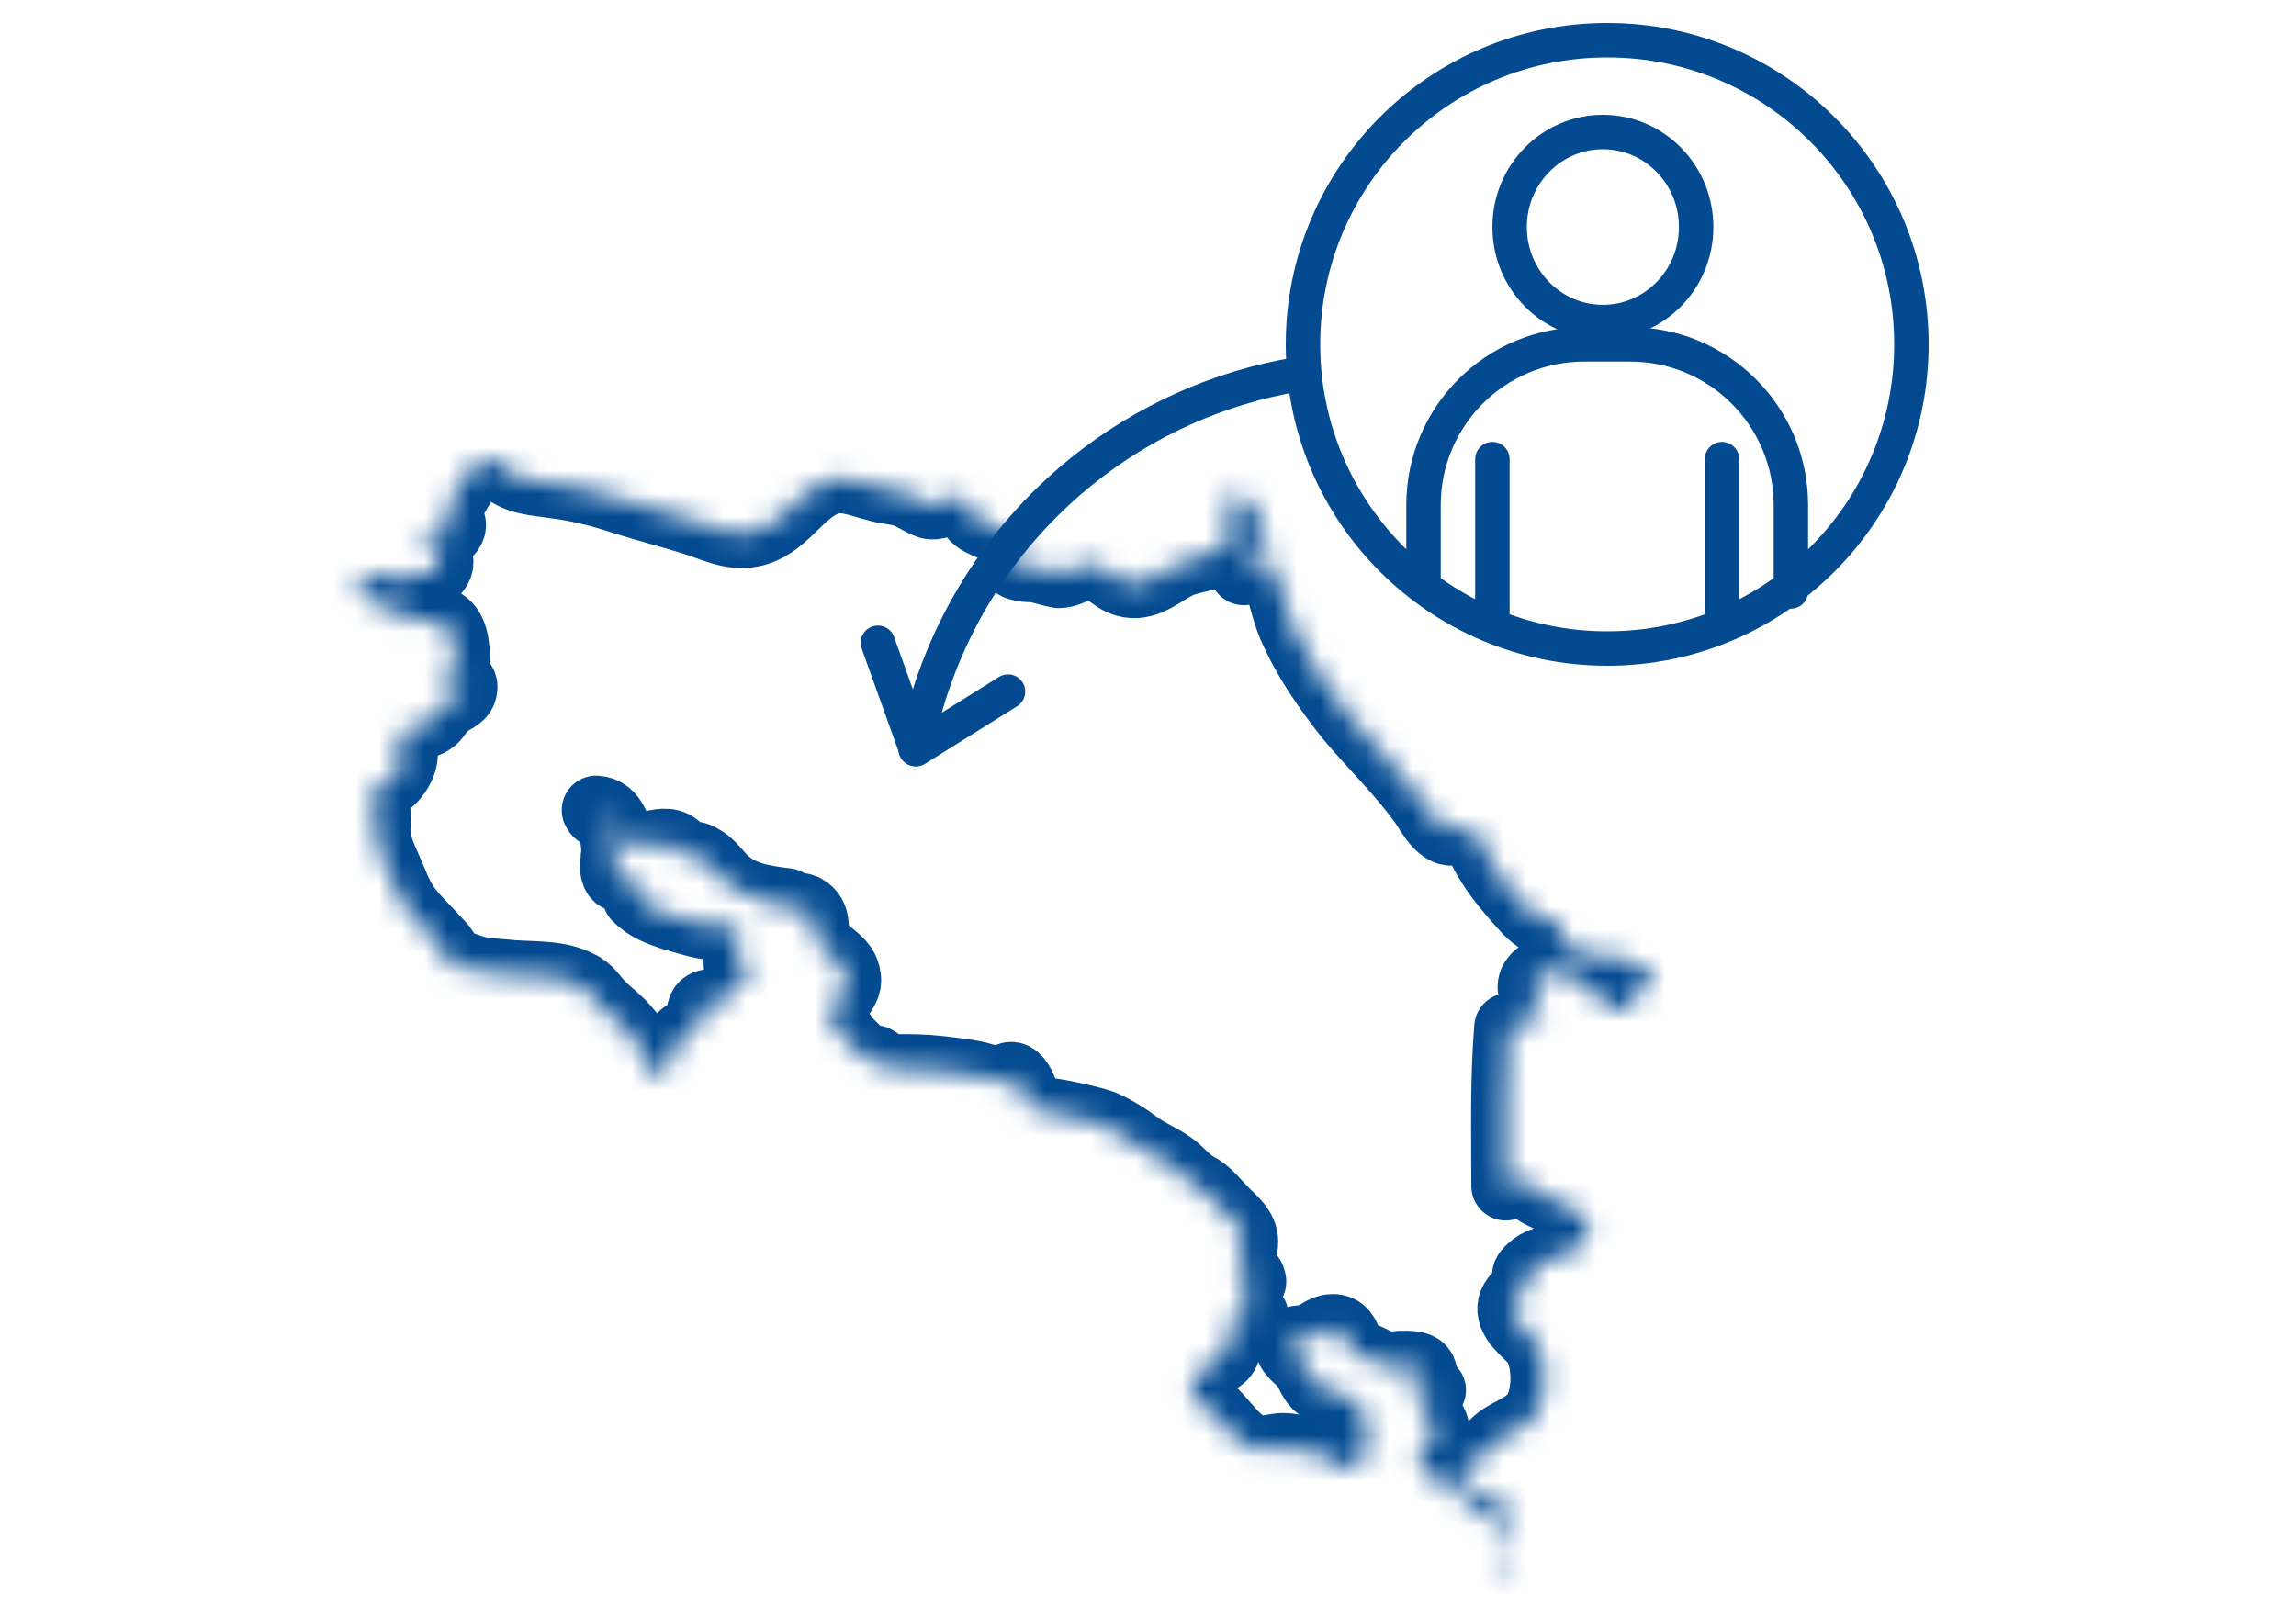 <svg width="100" height="70" viewBox="0 0 100 70" fill="none" xmlns="http://www.w3.org/2000/svg">
<mask id="path-1-inside-1_9_1254" fill="white">
<path d="M19.31 22.431C19.817 21.599 20.261 20.704 20.895 20C21.338 20 21.529 20 21.846 20.32C22.48 20.959 23.367 20.959 24.191 21.087C25.205 21.215 26.219 21.471 27.17 21.791C28.184 22.111 29.198 22.367 30.212 22.687C31.037 22.943 31.86 23.39 32.748 23.198C34.079 22.943 34.713 21.535 35.854 21.023C36.678 20.64 37.375 21.023 38.199 21.215C38.579 21.343 39.023 21.343 39.403 21.471C39.784 21.599 40.101 21.855 40.481 21.983C41.051 22.111 41.685 21.343 42.066 21.791C42.192 21.983 42.256 22.239 42.383 22.431C42.573 22.687 42.826 22.751 43.08 22.879C43.523 23.006 44.474 23.198 44.347 23.838C44.284 24.03 44.031 24.222 44.094 24.414C44.157 24.734 44.791 24.734 45.045 24.734C45.425 24.798 45.742 24.926 46.122 24.99C46.439 24.99 46.756 24.798 47.073 24.67C47.897 24.35 48.151 24.99 48.848 25.309C49.735 25.693 50.432 25.053 51.13 24.67C51.764 24.286 52.588 24.35 53.221 23.902C54.109 23.262 53.158 22.431 53.538 21.663C53.855 21.087 54.426 21.983 54.616 22.239C54.806 22.495 55.377 23.454 55.06 23.774C54.679 24.094 54.489 22.879 54.362 22.687C54.362 23.07 54.616 23.518 54.616 23.902C54.553 24.286 54.299 24.478 54.172 24.862C54.426 24.798 54.553 24.478 54.806 24.478C54.806 24.606 54.806 24.67 54.933 24.798C55.123 24.158 55.25 24.222 55.503 24.862C55.82 25.629 55.947 26.461 56.264 27.229C56.898 28.7 57.785 29.979 58.799 31.259C59.877 32.538 61.081 33.689 62.032 35.033C62.285 35.416 62.793 36.376 63.363 36.184C63.617 36.12 63.743 35.864 63.997 35.992C64.251 36.056 64.314 36.376 64.377 36.568C64.821 37.719 65.708 38.743 66.532 39.638C66.722 39.83 66.913 40.022 67.166 40.086C67.356 40.15 67.61 40.022 67.737 40.086C68.054 40.278 67.927 40.918 68.244 41.238C68.941 41.877 70.145 41.493 70.969 41.877C71.286 42.005 71.92 42.325 71.984 42.709C72.047 43.029 71.92 42.901 71.73 42.965C71.413 43.093 71.413 42.965 71.286 43.285C71.159 43.541 71.159 43.796 70.843 43.924C70.589 44.052 70.335 43.988 70.145 43.86C69.511 43.541 69.195 42.837 68.497 42.517C68.054 42.325 67.23 42.133 66.849 42.645C66.596 42.965 66.786 43.349 66.976 43.668C67.039 43.796 67.356 44.116 67.166 44.244C66.722 44.436 66.215 44.564 65.708 44.756C65.518 47.059 65.582 49.362 65.582 51.664C65.835 51.6 66.089 51.409 66.342 51.409C66.849 51.984 67.546 52.176 68.18 52.496C68.688 52.752 69.385 53.136 69.131 53.839C68.941 54.415 68.18 54.607 67.673 54.799C67.356 54.927 66.976 54.991 66.722 55.247C66.406 55.503 66.406 55.63 66.722 55.822C66.342 56.334 65.645 56.59 65.898 57.294C66.152 57.933 66.913 58.253 67.103 58.893C67.356 59.597 67.356 60.62 67.039 61.324C66.722 62.027 66.089 62.219 65.455 62.603C65.075 62.859 64.821 63.179 64.504 63.435C64.251 63.627 63.68 63.883 63.553 64.138C63.363 64.586 64.251 64.97 64.631 65.034C64.948 65.098 65.201 64.97 65.391 65.354C65.518 65.61 65.518 65.993 65.582 66.249C65.772 67.209 66.025 68.04 65.962 69C65.518 68.744 65.772 68.104 65.772 67.721C65.772 67.209 65.455 66.761 65.138 66.377C64.377 65.482 63.363 65.034 62.412 64.394C62.095 64.202 61.715 63.883 61.779 63.435C61.842 62.987 62.412 62.859 62.476 62.411C62.602 61.9 62.032 61.708 61.905 61.324C61.779 60.812 62.222 60.94 62.349 60.556C61.969 60.492 61.588 60.62 61.271 60.236C61.145 60.108 60.954 59.661 61.335 59.724C61.525 59.724 61.525 60.044 61.652 60.172C61.842 60.236 62.032 60.108 61.969 59.852C61.969 59.405 61.271 59.469 60.954 59.469C60.828 59.469 60.638 59.533 60.511 59.533C60.067 59.469 59.75 59.213 59.37 59.085C58.989 59.021 58.863 58.957 58.736 58.573C58.609 58.189 58.482 57.869 58.039 57.869C57.658 57.869 57.342 58.189 57.025 58.317C56.834 58.381 56.327 58.317 56.2 58.509C56.01 58.829 56.644 59.213 56.771 59.405C57.025 59.661 57.088 60.044 57.342 60.3C57.658 60.62 58.102 60.556 58.482 60.748C58.799 60.876 58.989 61.26 59.37 61.132C59.433 61.388 59.243 61.644 59.306 61.9C59.37 62.091 59.56 62.155 59.56 62.411C59.56 62.667 59.497 63.435 59.37 63.627C58.989 64.202 57.785 63.819 57.468 63.371C57.595 63.371 57.658 63.371 57.785 63.307C57.595 63.243 57.468 63.115 57.278 63.179C57.405 63.307 56.644 63.179 56.581 63.179C56.454 63.115 56.2 63.051 55.884 63.051C55.567 63.051 55.186 63.179 54.869 63.179C53.855 63.051 53.348 61.9 52.588 61.324C52.271 61.132 51.827 61.004 51.89 60.556C51.954 60.108 52.397 59.533 52.778 59.341C53.412 59.085 53.348 58.957 53.538 58.317C53.728 57.742 54.236 57.678 54.616 57.294C54.362 57.23 53.665 57.678 53.538 57.486C53.285 57.23 54.236 56.846 54.299 56.718C54.489 56.398 54.299 56.334 54.172 56.142C53.982 55.886 53.919 55.822 54.236 55.822C54.362 55.822 54.616 56.014 54.489 55.694C54.426 55.503 53.982 55.311 53.855 55.439C53.982 55.311 53.919 55.119 53.919 54.927C53.982 54.607 54.172 54.415 54.172 54.095C54.172 53.52 53.665 53.136 53.348 52.816C52.904 52.368 52.588 51.92 52.081 51.664C51.637 51.409 51.383 51.025 51.003 50.769C50.559 50.449 50.052 50.257 49.608 49.937C49.101 49.553 48.594 49.234 48.024 48.978C47.453 48.786 46.819 48.658 46.186 48.53C45.869 48.466 45.552 48.466 45.298 48.338C45.108 48.274 44.918 48.082 44.664 48.082C44.791 48.018 44.284 46.355 43.777 47.059C43.904 47.123 44.031 47.187 44.094 47.251C43.587 47.187 43.08 46.995 42.573 46.867C42.002 46.739 41.368 46.675 40.798 46.611C40.227 46.547 39.657 46.547 39.087 46.547C38.833 46.547 38.579 46.547 38.389 46.419C38.263 46.355 38.199 46.099 38.009 46.163C38.009 46.227 38.072 46.227 38.072 46.291C37.629 46.099 37.248 45.715 36.931 45.396C36.741 45.204 36.488 44.628 36.107 44.692C36.361 44.308 36.361 43.86 36.488 43.541C36.678 43.221 36.931 42.965 36.868 42.581C36.805 41.877 36.044 41.621 35.664 41.11C35.283 40.598 35.727 39.958 35.03 39.574C34.459 39.319 33.825 39.958 33.255 39.574C33.572 39.383 33.952 39.51 34.269 39.319C33.255 39.191 32.241 39.063 31.48 38.295C31.163 37.975 30.91 37.591 30.529 37.4C30.339 37.272 30.149 37.272 29.959 37.272C29.642 37.208 29.769 37.272 29.579 37.016C28.945 36.248 27.931 37.336 27.233 36.632C26.726 36.184 26.79 35.352 25.966 35.288C26.029 35.48 26.283 35.48 26.409 35.608C26.599 35.8 26.663 36.056 26.726 36.312C26.79 36.632 26.853 37.016 26.79 37.336C26.79 37.527 26.726 37.783 26.79 37.975C26.853 38.231 26.98 38.231 27.233 38.295C27.487 38.423 27.487 38.487 27.741 38.615C27.804 38.679 28.121 38.807 28.184 38.871C28.374 39.127 27.867 38.999 27.741 39.063C28.184 39.51 28.691 39.702 29.262 39.894C29.959 40.086 30.656 40.342 31.353 40.342C31.607 40.342 32.178 40.278 32.241 40.662C32.304 40.918 31.987 40.918 31.987 41.174C31.987 41.429 32.304 41.493 32.368 41.685C32.114 41.813 32.051 42.069 32.304 42.197C32.558 42.325 32.811 42.005 33.002 42.197C32.748 42.453 32.368 42.581 32.114 42.837C31.924 43.029 31.86 43.349 31.607 43.541C31.227 43.86 30.593 43.477 30.529 44.116C30.529 44.436 30.656 44.5 30.339 44.756C30.086 44.948 29.769 45.012 29.579 45.332C29.198 45.843 29.262 46.611 28.691 46.995C28.628 46.803 28.438 46.739 28.311 46.547C28.248 46.419 28.184 46.227 28.121 46.035C27.931 45.587 27.55 45.204 27.233 44.82C26.916 44.436 26.536 44.18 26.156 43.796C25.839 43.477 25.649 43.093 25.205 42.901C24.381 42.453 23.303 42.517 22.353 42.453C21.782 42.389 21.275 42.389 20.705 42.261C20.451 42.197 20.261 42.069 20.007 42.069C19.817 42.069 19.564 42.133 19.374 42.069C19.691 41.621 19.183 41.174 18.93 40.918C18.55 40.47 18.106 40.086 17.726 39.574C17.345 39.063 17.155 38.487 16.902 37.911C16.648 37.336 16.395 36.824 16.395 36.248C16.395 35.992 16.458 35.736 16.395 35.48C16.331 35.288 16.141 35.097 16.078 34.905C16.078 34.521 16.585 34.265 16.902 34.073C17.409 33.689 17.979 32.602 17.155 32.218C17.409 32.026 17.599 31.834 17.916 31.706C18.233 31.578 18.55 31.578 18.866 31.323C19.057 31.131 19.183 30.875 19.437 30.683C19.627 30.491 20.071 30.363 20.134 30.107C20.198 29.915 20.198 29.659 19.881 29.723C19.691 29.787 19.564 30.043 19.5 30.107C19.437 30.171 19.12 30.491 19.12 30.171C19.12 29.979 19.437 29.915 19.5 29.723C19.437 29.723 19.437 29.723 19.374 29.723C19.437 29.723 19.627 29.212 19.691 29.212C19.817 28.892 19.881 28.572 19.817 28.252C19.754 27.548 19.5 26.973 18.676 26.973C18.423 26.973 17.916 27.229 17.662 27.037C17.345 26.845 17.726 26.589 17.345 26.461C17.218 26.397 16.965 26.461 16.838 26.461C16.648 26.397 16.521 26.333 16.331 26.269C16.141 26.205 15.951 26.013 15.761 26.013C15.507 25.949 15.254 26.077 15 26.013C15.19 25.885 16.648 25.245 16.268 24.99C16.711 24.926 16.965 24.926 17.282 25.181C17.599 25.437 17.472 25.437 17.726 25.181C18.106 24.798 18.106 25.053 18.613 24.99C18.93 24.99 19.12 24.734 19.12 24.478C19.12 24.158 18.93 23.966 18.74 23.774C18.55 23.582 18.296 23.198 18.74 23.134C18.993 23.134 19.31 23.454 19.564 23.134C19.817 22.815 19.564 22.559 19.31 22.431Z"/>
</mask>
<path d="M19.31 22.431C19.817 21.599 20.261 20.704 20.895 20C21.338 20 21.529 20 21.846 20.32C22.48 20.959 23.367 20.959 24.191 21.087C25.205 21.215 26.219 21.471 27.17 21.791C28.184 22.111 29.198 22.367 30.212 22.687C31.037 22.943 31.86 23.39 32.748 23.198C34.079 22.943 34.713 21.535 35.854 21.023C36.678 20.64 37.375 21.023 38.199 21.215C38.579 21.343 39.023 21.343 39.403 21.471C39.784 21.599 40.101 21.855 40.481 21.983C41.051 22.111 41.685 21.343 42.066 21.791C42.192 21.983 42.256 22.239 42.383 22.431C42.573 22.687 42.826 22.751 43.08 22.879C43.523 23.006 44.474 23.198 44.347 23.838C44.284 24.03 44.031 24.222 44.094 24.414C44.157 24.734 44.791 24.734 45.045 24.734C45.425 24.798 45.742 24.926 46.122 24.99C46.439 24.99 46.756 24.798 47.073 24.67C47.897 24.35 48.151 24.99 48.848 25.309C49.735 25.693 50.432 25.053 51.13 24.67C51.764 24.286 52.588 24.35 53.221 23.902C54.109 23.262 53.158 22.431 53.538 21.663C53.855 21.087 54.426 21.983 54.616 22.239C54.806 22.495 55.377 23.454 55.06 23.774C54.679 24.094 54.489 22.879 54.362 22.687C54.362 23.07 54.616 23.518 54.616 23.902C54.553 24.286 54.299 24.478 54.172 24.862C54.426 24.798 54.553 24.478 54.806 24.478C54.806 24.606 54.806 24.67 54.933 24.798C55.123 24.158 55.25 24.222 55.503 24.862C55.82 25.629 55.947 26.461 56.264 27.229C56.898 28.7 57.785 29.979 58.799 31.259C59.877 32.538 61.081 33.689 62.032 35.033C62.285 35.416 62.793 36.376 63.363 36.184C63.617 36.12 63.743 35.864 63.997 35.992C64.251 36.056 64.314 36.376 64.377 36.568C64.821 37.719 65.708 38.743 66.532 39.638C66.722 39.83 66.913 40.022 67.166 40.086C67.356 40.15 67.61 40.022 67.737 40.086C68.054 40.278 67.927 40.918 68.244 41.238C68.941 41.877 70.145 41.493 70.969 41.877C71.286 42.005 71.92 42.325 71.984 42.709C72.047 43.029 71.92 42.901 71.73 42.965C71.413 43.093 71.413 42.965 71.286 43.285C71.159 43.541 71.159 43.796 70.843 43.924C70.589 44.052 70.335 43.988 70.145 43.86C69.511 43.541 69.195 42.837 68.497 42.517C68.054 42.325 67.23 42.133 66.849 42.645C66.596 42.965 66.786 43.349 66.976 43.668C67.039 43.796 67.356 44.116 67.166 44.244C66.722 44.436 66.215 44.564 65.708 44.756C65.518 47.059 65.582 49.362 65.582 51.664C65.835 51.6 66.089 51.409 66.342 51.409C66.849 51.984 67.546 52.176 68.18 52.496C68.688 52.752 69.385 53.136 69.131 53.839C68.941 54.415 68.18 54.607 67.673 54.799C67.356 54.927 66.976 54.991 66.722 55.247C66.406 55.503 66.406 55.63 66.722 55.822C66.342 56.334 65.645 56.59 65.898 57.294C66.152 57.933 66.913 58.253 67.103 58.893C67.356 59.597 67.356 60.62 67.039 61.324C66.722 62.027 66.089 62.219 65.455 62.603C65.075 62.859 64.821 63.179 64.504 63.435C64.251 63.627 63.68 63.883 63.553 64.138C63.363 64.586 64.251 64.97 64.631 65.034C64.948 65.098 65.201 64.97 65.391 65.354C65.518 65.61 65.518 65.993 65.582 66.249C65.772 67.209 66.025 68.04 65.962 69C65.518 68.744 65.772 68.104 65.772 67.721C65.772 67.209 65.455 66.761 65.138 66.377C64.377 65.482 63.363 65.034 62.412 64.394C62.095 64.202 61.715 63.883 61.779 63.435C61.842 62.987 62.412 62.859 62.476 62.411C62.602 61.9 62.032 61.708 61.905 61.324C61.779 60.812 62.222 60.94 62.349 60.556C61.969 60.492 61.588 60.62 61.271 60.236C61.145 60.108 60.954 59.661 61.335 59.724C61.525 59.724 61.525 60.044 61.652 60.172C61.842 60.236 62.032 60.108 61.969 59.852C61.969 59.405 61.271 59.469 60.954 59.469C60.828 59.469 60.638 59.533 60.511 59.533C60.067 59.469 59.75 59.213 59.37 59.085C58.989 59.021 58.863 58.957 58.736 58.573C58.609 58.189 58.482 57.869 58.039 57.869C57.658 57.869 57.342 58.189 57.025 58.317C56.834 58.381 56.327 58.317 56.2 58.509C56.01 58.829 56.644 59.213 56.771 59.405C57.025 59.661 57.088 60.044 57.342 60.3C57.658 60.62 58.102 60.556 58.482 60.748C58.799 60.876 58.989 61.26 59.37 61.132C59.433 61.388 59.243 61.644 59.306 61.9C59.37 62.091 59.56 62.155 59.56 62.411C59.56 62.667 59.497 63.435 59.37 63.627C58.989 64.202 57.785 63.819 57.468 63.371C57.595 63.371 57.658 63.371 57.785 63.307C57.595 63.243 57.468 63.115 57.278 63.179C57.405 63.307 56.644 63.179 56.581 63.179C56.454 63.115 56.2 63.051 55.884 63.051C55.567 63.051 55.186 63.179 54.869 63.179C53.855 63.051 53.348 61.9 52.588 61.324C52.271 61.132 51.827 61.004 51.89 60.556C51.954 60.108 52.397 59.533 52.778 59.341C53.412 59.085 53.348 58.957 53.538 58.317C53.728 57.742 54.236 57.678 54.616 57.294C54.362 57.23 53.665 57.678 53.538 57.486C53.285 57.23 54.236 56.846 54.299 56.718C54.489 56.398 54.299 56.334 54.172 56.142C53.982 55.886 53.919 55.822 54.236 55.822C54.362 55.822 54.616 56.014 54.489 55.694C54.426 55.503 53.982 55.311 53.855 55.439C53.982 55.311 53.919 55.119 53.919 54.927C53.982 54.607 54.172 54.415 54.172 54.095C54.172 53.52 53.665 53.136 53.348 52.816C52.904 52.368 52.588 51.92 52.081 51.664C51.637 51.409 51.383 51.025 51.003 50.769C50.559 50.449 50.052 50.257 49.608 49.937C49.101 49.553 48.594 49.234 48.024 48.978C47.453 48.786 46.819 48.658 46.186 48.53C45.869 48.466 45.552 48.466 45.298 48.338C45.108 48.274 44.918 48.082 44.664 48.082C44.791 48.018 44.284 46.355 43.777 47.059C43.904 47.123 44.031 47.187 44.094 47.251C43.587 47.187 43.08 46.995 42.573 46.867C42.002 46.739 41.368 46.675 40.798 46.611C40.227 46.547 39.657 46.547 39.087 46.547C38.833 46.547 38.579 46.547 38.389 46.419C38.263 46.355 38.199 46.099 38.009 46.163C38.009 46.227 38.072 46.227 38.072 46.291C37.629 46.099 37.248 45.715 36.931 45.396C36.741 45.204 36.488 44.628 36.107 44.692C36.361 44.308 36.361 43.86 36.488 43.541C36.678 43.221 36.931 42.965 36.868 42.581C36.805 41.877 36.044 41.621 35.664 41.11C35.283 40.598 35.727 39.958 35.03 39.574C34.459 39.319 33.825 39.958 33.255 39.574C33.572 39.383 33.952 39.51 34.269 39.319C33.255 39.191 32.241 39.063 31.48 38.295C31.163 37.975 30.91 37.591 30.529 37.4C30.339 37.272 30.149 37.272 29.959 37.272C29.642 37.208 29.769 37.272 29.579 37.016C28.945 36.248 27.931 37.336 27.233 36.632C26.726 36.184 26.79 35.352 25.966 35.288C26.029 35.48 26.283 35.48 26.409 35.608C26.599 35.8 26.663 36.056 26.726 36.312C26.79 36.632 26.853 37.016 26.79 37.336C26.79 37.527 26.726 37.783 26.79 37.975C26.853 38.231 26.98 38.231 27.233 38.295C27.487 38.423 27.487 38.487 27.741 38.615C27.804 38.679 28.121 38.807 28.184 38.871C28.374 39.127 27.867 38.999 27.741 39.063C28.184 39.51 28.691 39.702 29.262 39.894C29.959 40.086 30.656 40.342 31.353 40.342C31.607 40.342 32.178 40.278 32.241 40.662C32.304 40.918 31.987 40.918 31.987 41.174C31.987 41.429 32.304 41.493 32.368 41.685C32.114 41.813 32.051 42.069 32.304 42.197C32.558 42.325 32.811 42.005 33.002 42.197C32.748 42.453 32.368 42.581 32.114 42.837C31.924 43.029 31.86 43.349 31.607 43.541C31.227 43.86 30.593 43.477 30.529 44.116C30.529 44.436 30.656 44.5 30.339 44.756C30.086 44.948 29.769 45.012 29.579 45.332C29.198 45.843 29.262 46.611 28.691 46.995C28.628 46.803 28.438 46.739 28.311 46.547C28.248 46.419 28.184 46.227 28.121 46.035C27.931 45.587 27.55 45.204 27.233 44.82C26.916 44.436 26.536 44.18 26.156 43.796C25.839 43.477 25.649 43.093 25.205 42.901C24.381 42.453 23.303 42.517 22.353 42.453C21.782 42.389 21.275 42.389 20.705 42.261C20.451 42.197 20.261 42.069 20.007 42.069C19.817 42.069 19.564 42.133 19.374 42.069C19.691 41.621 19.183 41.174 18.93 40.918C18.55 40.47 18.106 40.086 17.726 39.574C17.345 39.063 17.155 38.487 16.902 37.911C16.648 37.336 16.395 36.824 16.395 36.248C16.395 35.992 16.458 35.736 16.395 35.48C16.331 35.288 16.141 35.097 16.078 34.905C16.078 34.521 16.585 34.265 16.902 34.073C17.409 33.689 17.979 32.602 17.155 32.218C17.409 32.026 17.599 31.834 17.916 31.706C18.233 31.578 18.55 31.578 18.866 31.323C19.057 31.131 19.183 30.875 19.437 30.683C19.627 30.491 20.071 30.363 20.134 30.107C20.198 29.915 20.198 29.659 19.881 29.723C19.691 29.787 19.564 30.043 19.5 30.107C19.437 30.171 19.12 30.491 19.12 30.171C19.12 29.979 19.437 29.915 19.5 29.723C19.437 29.723 19.437 29.723 19.374 29.723C19.437 29.723 19.627 29.212 19.691 29.212C19.817 28.892 19.881 28.572 19.817 28.252C19.754 27.548 19.5 26.973 18.676 26.973C18.423 26.973 17.916 27.229 17.662 27.037C17.345 26.845 17.726 26.589 17.345 26.461C17.218 26.397 16.965 26.461 16.838 26.461C16.648 26.397 16.521 26.333 16.331 26.269C16.141 26.205 15.951 26.013 15.761 26.013C15.507 25.949 15.254 26.077 15 26.013C15.19 25.885 16.648 25.245 16.268 24.99C16.711 24.926 16.965 24.926 17.282 25.181C17.599 25.437 17.472 25.437 17.726 25.181C18.106 24.798 18.106 25.053 18.613 24.99C18.93 24.99 19.12 24.734 19.12 24.478C19.12 24.158 18.93 23.966 18.74 23.774C18.55 23.582 18.296 23.198 18.74 23.134C18.993 23.134 19.31 23.454 19.564 23.134C19.817 22.815 19.564 22.559 19.31 22.431Z" stroke="#034A91" stroke-width="3" stroke-linecap="round" stroke-linejoin="round" mask="url(#path-1-inside-1_9_1254)"/>
<path d="M39.877 32.63C40.772 27.854 43.346 23.556 47.133 20.512C49.862 18.319 53.091 16.881 56.5 16.306" stroke="#034A91" stroke-width="1.5" stroke-linecap="round" stroke-linejoin="round"/>
<path d="M38.236 27.999L39.897 32.631L43.903 30.126" stroke="#034A91" stroke-width="1.5" stroke-linecap="round" stroke-linejoin="round"/>
<path d="M62 25.51V22C62 18.134 65.134 15 69 15H71C74.866 15 78 18.134 78 22V25.764" stroke="#034A91" stroke-width="1.5" stroke-linecap="round" stroke-linejoin="round"/>
<path d="M73.874 9.889C73.874 12.186 72.044 14.028 69.812 14.028C67.58 14.028 65.75 12.186 65.75 9.889C65.75 7.592 67.58 5.75 69.812 5.75C72.044 5.75 73.874 7.592 73.874 9.889Z" stroke="#034A91" stroke-width="1.5" stroke-linecap="round" stroke-linejoin="round"/>
<circle cx="70" cy="15" r="13.25" stroke="#034A91" stroke-width="1.5" stroke-linecap="round" stroke-linejoin="round"/>
<path d="M65 20V27" stroke="#034A91" stroke-width="1.5" stroke-linecap="round" stroke-linejoin="round"/>
<path d="M75 20V27" stroke="#034A91" stroke-width="1.5" stroke-linecap="round" stroke-linejoin="round"/>
</svg>
